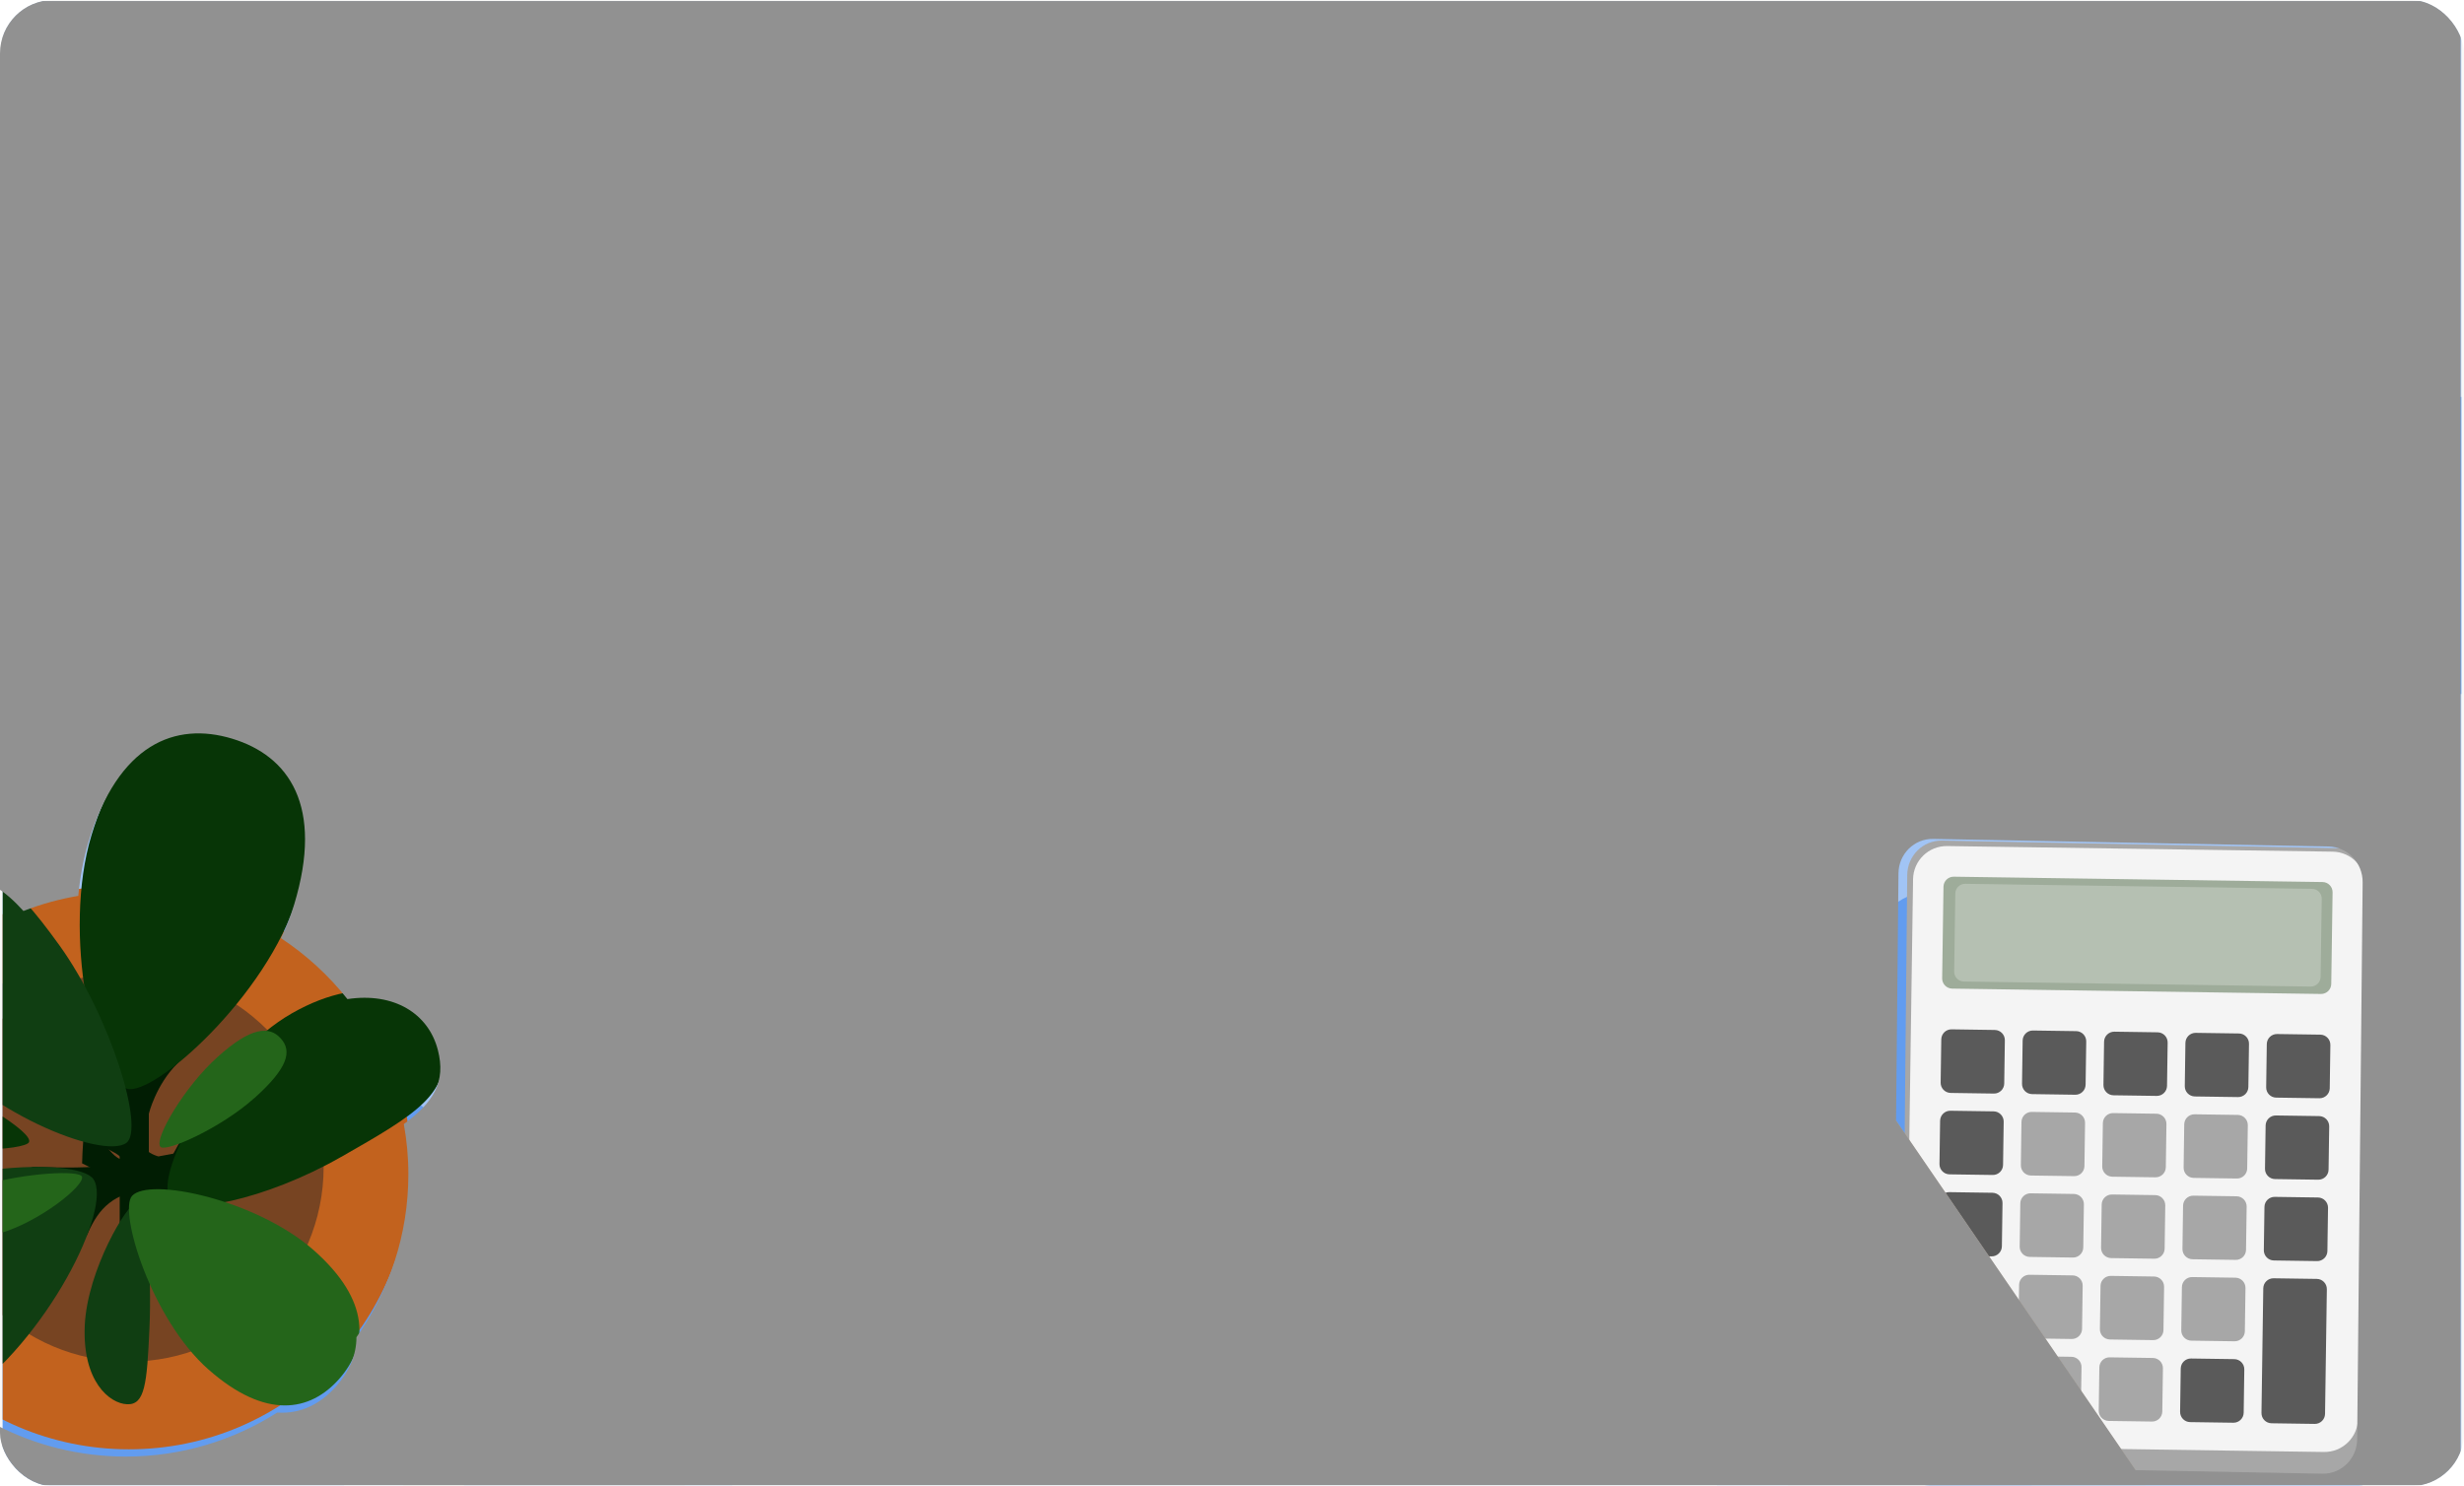 <svg width="368" height="222" viewBox="0 0 368 222" fill="none" xmlns="http://www.w3.org/2000/svg">
<g clip-path="url(#clip0_2191_30839)">
<rect width="368" height="222" rx="8" fill="#F8F8F7"/>
<g clip-path="url(#clip1_2191_30839)" filter="url(#filter0_dd_2191_30839)">
<rect width="367.194" height="221.687" transform="translate(0.403 0.157)" fill="#A1C4F5"/>
<g clip-path="url(#clip2_2191_30839)">
<path d="M66.568 170.748C65.118 165.193 59.857 161.918 52.722 162.989C49.848 159.359 46.41 156.199 42.536 153.646C43.352 151.942 44.042 150.219 44.562 148.503C49.139 133.378 43.758 125.701 35.059 123.066C26.36 120.431 17.624 123.832 13.046 138.951C12.268 141.529 11.768 144.31 11.495 147.16C8.583 147.654 5.778 148.44 3.094 149.485C-1.679 144.228 -5.098 143.537 -9.827 146.939C-14.658 150.416 -17.925 156.047 -15.519 163.451C-17.576 166.124 -19.324 169.044 -20.723 172.16C-23.781 171.128 -25.313 171.254 -26.041 172.908C-26.838 174.713 -26.484 177.854 -23.546 180.819C-24.16 183.726 -24.49 186.734 -24.49 189.825C-24.49 192.321 -24.268 194.76 -23.863 197.135C-24.382 197.445 -24.895 197.768 -25.389 198.104V198.116C-38.45 206.997 -39.095 216.352 -33.98 223.876C-28.877 231.401 -19.951 234.245 -6.883 225.365C-6.719 225.257 -6.561 225.137 -6.402 225.023C0.695 230.115 9.381 233.118 18.776 233.118C27.31 233.118 35.255 230.635 41.953 226.372C45.6 226.613 48.639 225.004 51.007 222.312C52.925 220.133 54.083 217.606 54.09 214.819C59.091 207.757 62.041 199.136 62.041 189.825C62.041 187.203 61.794 184.638 61.351 182.142C65.916 178.811 67.847 175.682 66.555 170.748H66.568Z" fill="#629CEF"/>
<path d="M294.551 59.29H368.541V103.672H294.551C292.513 103.672 290.86 102.019 290.86 99.979V62.976C290.86 60.937 292.513 59.284 294.551 59.284V59.29Z" fill="#629CEF"/>
<path d="M288.372 133.219H352.264C355.05 133.219 357.31 135.48 357.31 138.267V216.833C357.31 219.62 355.05 221.881 352.264 221.881H288.372C283.548 221.881 279.636 217.967 279.636 213.14V141.954C279.636 137.127 283.548 133.213 288.372 133.213V133.219Z" fill="#629CEF"/>
<path d="M241.27 42.245L131.814 41.707C130.105 41.701 128.719 43.075 128.706 44.785L127.921 204.178C127.915 205.888 129.288 207.275 130.998 207.288L240.453 207.826C242.163 207.833 243.549 206.458 243.562 204.748L244.347 45.355C244.353 43.645 242.979 42.258 241.27 42.245Z" fill="#629CEF"/>
<path d="M210.787 173.978H234.306C244.176 173.972 252.191 181.984 252.191 191.865V201.03C252.191 210.854 244.227 218.828 234.408 218.835H225.247C215.377 218.835 207.355 210.822 207.355 200.948V177.417C207.349 175.524 208.888 173.984 210.781 173.984L210.787 173.978Z" fill="#629CEF"/>
<path d="M232.749 72.623V49.093C232.736 39.218 240.751 31.193 250.621 31.193H259.782C269.601 31.193 277.572 39.161 277.578 48.985V58.15C277.578 68.025 269.57 76.05 259.7 76.05H236.18C234.287 76.056 232.749 74.517 232.749 72.623Z" fill="#629CEF"/>
<path d="M131.555 114.331H106.275C95.665 114.331 87.055 105.717 87.055 95.095V85.246C87.055 74.688 95.62 66.118 106.174 66.118H116.019C126.629 66.118 135.246 74.732 135.246 85.354V110.645C135.246 112.678 133.593 114.331 131.555 114.331Z" fill="#629CEF"/>
<path d="M262.896 240.883H316.507L271.639 175.365C272.551 174.079 273.108 172.546 273.203 170.919L275.476 132.104C276.362 128.716 274.982 125.01 271.842 123.091L258.769 115.111L282.927 98.813C284.023 98.079 284.63 96.9 284.694 95.678L287.378 93.867C288.119 93.366 288.309 92.365 287.815 91.624L286.916 90.288C286.416 89.547 285.415 89.357 284.675 89.851L281.997 91.656C280.838 91.257 279.515 91.384 278.42 92.118L277.521 90.782L255.451 105.673C254.71 106.173 254.521 107.174 255.014 107.915L251.197 110.487L250 109.758C249.462 109.429 248.905 109.176 248.335 108.986C247.322 107.789 245.569 107.446 244.157 108.257L242.125 109.423C241.833 109.568 241.542 109.733 241.27 109.917L217.244 123.725C215.655 124.637 215.111 126.664 216.022 128.253L216.567 129.197C217.25 130.394 218.206 131.338 219.302 132.009L214.889 134.986L210.609 140.338L210.293 139.87L205.013 143.429L206.443 145.551L207.874 147.673L213.154 144.113L212.838 143.645L219.08 141.776C217.643 144.715 216.066 148.218 216.003 149.567C215.807 150.587 216.092 151.682 216.864 152.487L226.721 162.773C227.912 164.015 229.83 164.116 231.153 163.071C231.723 169.683 233.071 174.7 234.73 178.488C234.73 178.488 235.749 181.414 238.358 184.593C239.288 185.753 240.219 186.671 241.086 187.399C242.397 188.533 243.942 189.597 245.752 190.459L262.903 240.889L262.896 240.883Z" fill="#629CEF"/>
<path d="M102.864 240.623L107.985 222.135L73.437 212.608L60.655 240.883L102.864 240.623Z" fill="#629CEF"/>
<path d="M133.505 164.965L131.296 164.528C128.06 163.894 124.92 166.003 124.281 169.24L122.793 176.815C122.711 176.929 122.622 177.043 122.546 177.17L119.9 181.389L116.184 173.623L120.052 159.587C120.071 159.524 120.077 159.467 120.09 159.404L125.344 140.332C126.218 137.153 124.35 133.859 121.172 132.985C117.994 132.111 114.702 133.979 113.828 137.159L108.352 157.041C108.333 157.104 108.327 157.161 108.314 157.225L105.889 166.029L105.054 166.251L105.738 157.472L112.759 138.324C113.898 135.227 112.303 131.794 109.207 130.654C106.111 129.514 102.68 131.11 101.54 134.207L101.357 134.701C99.014 134.169 96.482 135.088 95.064 137.203L91.974 141.827C89.549 141.023 86.789 141.846 85.225 144.038L73.273 160.835C72.95 161.291 72.703 161.785 72.519 162.285C72.013 163.134 71.715 164.122 71.683 165.18L71.316 179.925C71.31 180.191 71.329 180.451 71.354 180.711C69.892 190.212 67.942 208.301 73.444 212.608L107.795 222.078C107.795 222.078 110.65 222.863 115.513 216.377C117.367 214.217 118.317 212.146 118.317 212.146C120.584 208.333 123.167 203.063 126.003 195.798L133.416 183.992C134.151 182.826 134.423 181.503 134.296 180.229C134.309 180.16 134.334 180.096 134.347 180.033L136.449 169.329C136.848 167.308 135.531 165.351 133.511 164.958L133.505 164.965ZM92.81 169.462L91.987 169.677L93.323 162.887L92.81 169.462Z" fill="#629CEF"/>
<path d="M83.345 39.591H35.046C33.008 39.591 31.355 41.245 31.355 43.284V112.14C31.355 114.179 33.008 115.833 35.046 115.833H83.345C85.383 115.833 87.036 114.179 87.036 112.14V43.284C87.036 41.245 85.383 39.591 83.345 39.591Z" fill="#629CEF"/>
</g>
<g clip-path="url(#clip3_2191_30839)">
<path d="M358.076 43.861H288.353C286.315 43.861 284.662 45.514 284.662 47.553V84.55C284.662 86.589 286.315 88.243 288.353 88.243H358.076C360.114 88.243 361.766 86.589 361.766 84.55V47.553C361.766 45.514 360.114 43.861 358.076 43.861Z" fill="#F6F9FF"/>
<path d="M306.687 49.656H300.47V79.977H306.687V49.656Z" fill="#0A489F"/>
<path d="M316.886 54.153H310.669V79.977H316.886V54.153Z" fill="#0A489F"/>
<path d="M327.086 52.348H320.869V79.977H327.086V52.348Z" fill="#0A489F"/>
<path d="M337.278 49.656H331.062V79.977H337.278V49.656Z" fill="#0A489F"/>
<path d="M347.478 55.673H341.261V79.977H347.478V55.673Z" fill="#0A489F"/>
<path d="M306.687 60.74H300.47V79.976H306.687V60.74Z" fill="#196BCD"/>
<path d="M316.886 63.597H310.669V79.977H316.886V63.597Z" fill="#196BCD"/>
<path d="M327.086 62.451H320.869V79.977H327.086V62.451Z" fill="#196BCD"/>
<path d="M337.278 60.74H331.062V79.976H337.278V60.74Z" fill="#196BCD"/>
<path d="M347.478 64.56H341.261V79.977H347.478V64.56Z" fill="#196BCD"/>
<path d="M306.687 71.21H300.47V79.977H306.687V71.21Z" fill="#0A489F"/>
<path d="M316.886 72.515H310.669V79.977H316.886V72.515Z" fill="#0A489F"/>
<path d="M327.086 71.99H320.869V79.977H327.086V71.99Z" fill="#0A489F"/>
<path d="M337.278 71.21H331.062V79.977H337.278V71.21Z" fill="#0A489F"/>
<path d="M347.478 72.952H341.261V79.977H347.478V72.952Z" fill="#0A489F"/>
<path d="M297.032 50.929H296.361V83.409H297.032V50.929Z" fill="#629CEF"/>
<path d="M353.207 83.403V82.732H296.577V83.403H353.207Z" fill="#629CEF"/>
</g>
<g clip-path="url(#clip4_2191_30839)">
<path d="M236.952 44.367L133.859 43.86C132.251 43.854 130.94 45.153 130.934 46.761L130.193 196.888C130.187 198.496 131.485 199.808 133.093 199.814L236.186 200.321C237.794 200.327 239.104 199.028 239.111 197.42L239.851 47.293C239.858 45.684 238.56 44.373 236.952 44.367Z" fill="#F4F4F5"/>
<path d="M130.821 118.715C130.118 118.715 129.555 118.151 129.555 117.448L129.669 46.755C129.669 45.634 130.112 44.589 130.91 43.803C131.695 43.025 132.733 42.594 133.847 42.594H133.866L185.982 42.79C186.679 42.79 187.248 43.36 187.242 44.063C187.242 44.76 186.672 45.324 185.976 45.324L133.86 45.127H133.853C133.417 45.127 133.005 45.298 132.695 45.602C132.385 45.913 132.207 46.324 132.207 46.761L132.093 117.448C132.093 118.145 131.524 118.715 130.827 118.715H130.821Z" fill="#0A489F"/>
<path d="M144.647 84.841C142.982 84.841 141.621 83.492 141.608 81.826C141.596 80.154 142.951 78.779 144.622 78.767H144.647C146.312 78.767 147.667 80.116 147.68 81.781C147.693 83.454 146.344 84.828 144.666 84.841H144.647ZM144.628 79.489C143.349 79.501 142.318 80.546 142.324 81.826C142.337 83.099 143.375 84.131 144.647 84.131H144.666C145.945 84.119 146.977 83.074 146.971 81.794C146.958 80.515 145.901 79.476 144.635 79.489H144.628Z" fill="#2978D6"/>
<path d="M165.312 84.841C164.508 84.841 163.754 84.531 163.185 83.967C162.609 83.397 162.286 82.637 162.279 81.826C162.267 80.154 163.615 78.779 165.293 78.767C166.945 78.748 168.338 80.103 168.351 81.782C168.363 83.454 167.009 84.828 165.337 84.841H165.312ZM165.293 79.483C164.014 79.495 162.982 80.54 162.988 81.82C162.988 82.441 163.242 83.023 163.679 83.454C164.122 83.891 164.698 84.125 165.325 84.119C166.603 84.106 167.635 83.061 167.629 81.782C167.616 80.509 166.578 79.476 165.306 79.476H165.287L165.293 79.483Z" fill="#2978D6"/>
<path d="M185.975 84.835C185.171 84.835 184.418 84.524 183.842 83.96C183.266 83.39 182.943 82.63 182.937 81.82C182.924 80.147 184.272 78.773 185.95 78.76C186.748 78.773 187.527 79.064 188.103 79.634C188.679 80.204 189.002 80.965 189.008 81.775C189.021 83.447 187.672 84.822 185.994 84.835H185.969H185.975ZM185.963 79.476C184.684 79.489 183.652 80.534 183.658 81.813C183.658 82.434 183.912 83.017 184.348 83.447C184.792 83.884 185.361 84.119 185.994 84.112C187.273 84.1 188.305 83.055 188.299 81.775C188.299 81.154 188.046 80.572 187.609 80.141C187.172 79.71 186.596 79.476 185.982 79.476H185.963Z" fill="#2978D6"/>
<path d="M206.646 84.828C204.981 84.828 203.627 83.479 203.608 81.813C203.595 80.141 204.95 78.767 206.621 78.754H206.646C208.311 78.754 209.666 80.103 209.679 81.769C209.692 83.441 208.337 84.816 206.665 84.828H206.646ZM206.627 79.47C205.349 79.482 204.317 80.527 204.323 81.807C204.336 83.08 205.374 84.112 206.64 84.112H206.659C207.938 84.1 208.97 83.055 208.963 81.775C208.951 80.502 207.913 79.47 206.646 79.47H206.627Z" fill="#2978D6"/>
<path d="M227.311 84.822C226.507 84.822 225.754 84.511 225.184 83.948C224.608 83.378 224.285 82.618 224.278 81.807C224.266 80.135 225.614 78.76 227.292 78.748C228.09 78.76 228.868 79.052 229.444 79.622C230.021 80.192 230.343 80.952 230.35 81.763C230.356 82.573 230.046 83.34 229.476 83.916C228.906 84.492 228.147 84.815 227.336 84.822H227.311ZM227.292 79.463C226.013 79.476 224.981 80.521 224.987 81.8C224.987 82.421 225.241 83.004 225.678 83.435C226.121 83.872 226.671 84.106 227.324 84.1C227.944 84.1 228.526 83.846 228.957 83.409C229.394 82.966 229.628 82.383 229.622 81.763C229.622 81.142 229.368 80.559 228.932 80.128C228.488 79.691 227.906 79.463 227.286 79.463H227.292Z" fill="#2978D6"/>
<path d="M144.66 123.522C142.995 123.522 141.634 122.173 141.621 120.507C141.609 118.835 142.963 117.46 144.635 117.448C146.331 117.448 147.68 118.784 147.693 120.463C147.705 122.135 146.357 123.509 144.679 123.522H144.66ZM144.641 118.163C143.362 118.176 142.33 119.221 142.337 120.501C142.349 121.774 143.388 122.806 144.66 122.806H144.679C145.958 122.794 146.99 121.748 146.983 120.469C146.971 119.196 145.933 118.163 144.666 118.163H144.647H144.641Z" fill="#2978D6"/>
<path d="M165.324 123.516C163.659 123.516 162.298 122.167 162.285 120.501C162.273 118.829 163.621 117.454 165.299 117.441H165.324C166.989 117.441 168.344 118.791 168.363 120.456C168.376 122.128 167.021 123.503 165.349 123.516H165.33H165.324ZM165.305 118.163C164.026 118.176 162.994 119.221 163.001 120.501C163.001 121.121 163.254 121.704 163.691 122.135C164.128 122.566 164.704 122.8 165.318 122.8H165.337C166.616 122.787 167.648 121.742 167.641 120.463C167.629 119.19 166.59 118.157 165.318 118.157H165.299L165.305 118.163Z" fill="#2978D6"/>
<path d="M185.988 123.509C184.323 123.509 182.962 122.16 182.949 120.494C182.937 118.822 184.285 117.448 185.963 117.435H185.988C186.792 117.435 187.546 117.745 188.115 118.309C188.691 118.879 189.014 119.639 189.021 120.45C189.033 122.122 187.685 123.497 186.007 123.509H185.988ZM185.969 118.157C184.69 118.17 183.658 119.215 183.665 120.494C183.671 121.767 184.716 122.8 185.982 122.8H186.001C187.28 122.787 188.312 121.742 188.305 120.463C188.305 119.842 188.052 119.259 187.615 118.829C187.178 118.398 186.602 118.163 185.988 118.163H185.969V118.157Z" fill="#2978D6"/>
<path d="M206.652 123.509C204.987 123.509 203.632 122.16 203.613 120.494C203.601 118.822 204.956 117.448 206.627 117.435C208.273 117.435 209.672 118.772 209.685 120.45C209.697 122.122 208.343 123.497 206.671 123.509H206.652ZM206.633 118.151C205.354 118.163 204.322 119.209 204.329 120.488C204.341 121.761 205.38 122.794 206.646 122.794H206.665C207.944 122.781 208.976 121.736 208.969 120.456C208.957 119.183 207.918 118.151 206.652 118.151H206.633Z" fill="#2978D6"/>
<path d="M227.317 123.503C225.652 123.503 224.291 122.154 224.278 120.488C224.266 118.816 225.614 117.441 227.292 117.429H227.317C228.121 117.429 228.875 117.739 229.451 118.303C230.027 118.873 230.35 119.633 230.356 120.444C230.362 121.254 230.052 122.021 229.482 122.597C228.913 123.174 228.153 123.497 227.343 123.503H227.324H227.317ZM227.298 118.144C226.019 118.157 224.987 119.202 224.994 120.482C225 121.755 226.045 122.787 227.311 122.787H227.33C227.95 122.787 228.533 122.534 228.963 122.097C229.4 121.653 229.634 121.071 229.628 120.45C229.628 119.829 229.375 119.247 228.938 118.816C228.501 118.385 227.925 118.151 227.311 118.151H227.292L227.298 118.144Z" fill="#2978D6"/>
<path d="M153.732 58.644H144.096C142.918 58.644 141.963 59.6 141.963 60.779V61.336C141.963 62.515 142.918 63.471 144.096 63.471H153.732C154.91 63.471 155.866 62.515 155.866 61.336V60.779C155.866 59.6 154.91 58.644 153.732 58.644Z" fill="#8DC1FF"/>
<path d="M185.925 66.846H176.29C175.111 66.846 174.156 67.802 174.156 68.981V69.538C174.156 70.717 175.111 71.673 176.29 71.673H185.925C187.104 71.673 188.059 70.717 188.059 69.538V68.981C188.059 67.802 187.104 66.846 185.925 66.846Z" fill="#8DC1FF"/>
<path d="M186.52 58.638H161.798C160.619 58.638 159.664 59.593 159.664 60.772V61.33C159.664 62.508 160.619 63.464 161.798 63.464H186.52C187.698 63.464 188.653 62.508 188.653 61.33V60.772C188.653 59.593 187.698 58.638 186.52 58.638Z" fill="#8DC1FF"/>
<path d="M168.566 66.808H143.843C142.665 66.808 141.71 67.764 141.71 68.943V69.5C141.71 70.679 142.665 71.635 143.843 71.635H168.566C169.744 71.635 170.699 70.679 170.699 69.5V68.943C170.699 67.764 169.744 66.808 168.566 66.808Z" fill="#8DC1FF"/>
<path d="M218.997 58.631H194.275C193.097 58.631 192.142 59.587 192.142 60.766V61.323C192.142 62.502 193.097 63.458 194.275 63.458H218.997C220.176 63.458 221.131 62.502 221.131 61.323V60.766C221.131 59.587 220.176 58.631 218.997 58.631Z" fill="#8DC1FF"/>
<path d="M153.745 97.351H144.109C142.931 97.351 141.976 98.306 141.976 99.485V100.042C141.976 101.221 142.931 102.177 144.109 102.177H153.745C154.923 102.177 155.878 101.221 155.878 100.042V99.485C155.878 98.306 154.923 97.351 153.745 97.351Z" fill="#8DC1FF"/>
<path d="M227.861 105.553H185.444C184.266 105.553 183.311 106.508 183.311 107.687V108.245C183.311 109.424 184.266 110.379 185.444 110.379H227.861C229.04 110.379 229.995 109.424 229.995 108.245V107.687C229.995 106.508 229.04 105.553 227.861 105.553Z" fill="#8DC1FF"/>
<path d="M186.527 97.344H161.804C160.626 97.344 159.671 98.3 159.671 99.479V100.036C159.671 101.215 160.626 102.171 161.804 102.171H186.527C187.705 102.171 188.66 101.215 188.66 100.036V99.479C188.66 98.3 187.705 97.344 186.527 97.344Z" fill="#8DC1FF"/>
<path d="M177.708 105.515H143.856C142.678 105.515 141.723 106.47 141.723 107.649V108.207C141.723 109.385 142.678 110.341 143.856 110.341H177.708C178.886 110.341 179.841 109.385 179.841 108.207V107.649C179.841 106.47 178.886 105.515 177.708 105.515Z" fill="#8DC1FF"/>
<path d="M219.01 97.338H194.288C193.11 97.338 192.154 98.294 192.154 99.472V100.03C192.154 101.209 193.11 102.164 194.288 102.164H219.01C220.188 102.164 221.144 101.209 221.144 100.03V99.472C221.144 98.294 220.188 97.338 219.01 97.338Z" fill="#8DC1FF"/>
<path d="M144.666 157.864C143.001 157.864 141.646 156.521 141.634 154.849C141.634 154.039 141.938 153.272 142.507 152.696C143.077 152.119 143.837 151.796 144.647 151.79H144.673C146.338 151.79 147.692 153.133 147.705 154.805C147.718 156.477 146.363 157.852 144.692 157.864H144.666ZM144.647 152.512C144.027 152.512 143.444 152.765 143.014 153.203C142.577 153.646 142.343 154.229 142.349 154.849C142.362 156.122 143.4 157.155 144.666 157.155H144.685C145.964 157.149 146.996 156.097 146.99 154.818C146.977 153.545 145.939 152.512 144.673 152.512H144.654H144.647Z" fill="#2978D6"/>
<path d="M165.33 157.864C164.526 157.864 163.773 157.554 163.203 156.99C162.627 156.42 162.304 155.66 162.298 154.849C162.285 153.177 163.64 151.803 165.311 151.79H165.337C167.002 151.79 168.357 153.133 168.369 154.805C168.382 156.477 167.027 157.852 165.356 157.864H165.33ZM165.311 152.506C164.033 152.512 163.001 153.564 163.007 154.843C163.007 155.464 163.26 156.046 163.697 156.477C164.134 156.908 164.71 157.142 165.324 157.142H165.343C165.964 157.142 166.546 156.889 166.976 156.452C167.413 156.008 167.648 155.426 167.641 154.805C167.629 153.532 166.59 152.499 165.324 152.499H165.305L165.311 152.506Z" fill="#2978D6"/>
<path d="M185.995 157.858C185.19 157.858 184.437 157.548 183.867 156.984C183.291 156.414 182.968 155.654 182.962 154.843C182.956 154.033 183.266 153.266 183.836 152.69C184.405 152.114 185.165 151.791 185.976 151.784H186.001C186.805 151.784 187.558 152.095 188.128 152.658C188.704 153.228 189.027 153.988 189.033 154.799C189.04 155.61 188.729 156.376 188.16 156.953C187.59 157.529 186.83 157.852 186.02 157.858H185.995ZM185.976 152.5C185.355 152.5 184.773 152.753 184.342 153.19C183.905 153.634 183.671 154.216 183.677 154.837C183.677 155.458 183.931 156.041 184.367 156.471C184.804 156.902 185.38 157.136 185.995 157.136H186.014C186.634 157.136 187.216 156.883 187.647 156.446C188.084 156.003 188.318 155.42 188.312 154.799C188.312 154.178 188.058 153.596 187.622 153.165C187.185 152.734 186.609 152.5 185.995 152.5H185.976Z" fill="#2978D6"/>
<path d="M206.659 157.852C205 157.852 203.639 156.509 203.626 154.837C203.613 153.165 204.968 151.79 206.64 151.778H206.665C208.33 151.778 209.685 153.121 209.697 154.793C209.697 155.604 209.394 156.37 208.824 156.946C208.254 157.523 207.494 157.846 206.684 157.852H206.659ZM206.646 152.494C206.025 152.494 205.443 152.747 205.013 153.184C204.576 153.627 204.341 154.21 204.348 154.831C204.36 156.104 205.399 157.136 206.665 157.136H206.684C207.304 157.136 207.887 156.883 208.317 156.446C208.754 156.003 208.988 155.42 208.982 154.799C208.969 153.526 207.931 152.494 206.665 152.494H206.646Z" fill="#2978D6"/>
<path d="M227.323 157.846C226.519 157.846 225.765 157.535 225.195 156.972C224.619 156.402 224.296 155.641 224.29 154.831C224.277 153.159 225.632 151.784 227.304 151.771H227.329C228.133 151.771 228.886 152.082 229.456 152.646C230.032 153.216 230.355 153.976 230.361 154.786C230.368 155.597 230.058 156.364 229.488 156.94C228.918 157.516 228.158 157.839 227.348 157.846H227.323ZM227.31 152.494C226.031 152.5 224.999 153.551 225.006 154.831C225.006 155.451 225.259 156.034 225.696 156.465C226.132 156.896 226.709 157.13 227.323 157.13H227.342C227.962 157.13 228.545 156.877 228.975 156.44C229.412 155.996 229.646 155.413 229.64 154.793C229.64 154.172 229.387 153.589 228.95 153.159C228.513 152.728 227.937 152.494 227.323 152.494H227.304H227.31Z" fill="#2978D6"/>
<path d="M153.757 139.173H144.122C142.943 139.173 141.988 140.129 141.988 141.308V141.865C141.988 143.044 142.943 144 144.122 144H153.757C154.936 144 155.891 143.044 155.891 141.865V141.308C155.891 140.129 154.936 139.173 153.757 139.173Z" fill="#8DC1FF"/>
<path d="M186.539 139.167H161.817C160.639 139.167 159.684 140.123 159.684 141.302V141.859C159.684 143.038 160.639 143.993 161.817 143.993H186.539C187.718 143.993 188.673 143.038 188.673 141.859V141.302C188.673 140.123 187.718 139.167 186.539 139.167Z" fill="#8DC1FF"/>
<path d="M219.017 139.161H194.295C193.116 139.161 192.161 140.116 192.161 141.295V141.853C192.161 143.031 193.116 143.987 194.295 143.987H219.017C220.195 143.987 221.15 143.031 221.15 141.853V141.295C221.15 140.116 220.195 139.161 219.017 139.161Z" fill="#8DC1FF"/>
<path d="M144.673 189.357C143.008 189.357 141.653 188.014 141.641 186.342C141.641 185.531 141.945 184.765 142.514 184.188C143.084 183.612 143.844 183.289 144.654 183.283H144.679C146.345 183.283 147.699 184.626 147.712 186.298C147.725 187.97 146.37 189.344 144.698 189.357H144.673ZM144.66 184.005C144.04 184.005 143.458 184.258 143.027 184.695C142.59 185.139 142.356 185.721 142.362 186.342C142.375 187.615 143.413 188.648 144.679 188.648H144.698C145.977 188.641 147.009 187.59 147.003 186.31C146.99 185.037 145.952 184.005 144.686 184.005H144.667H144.66Z" fill="#2978D6"/>
<path d="M165.337 189.357C164.533 189.357 163.78 189.047 163.21 188.483C162.634 187.913 162.311 187.153 162.305 186.342C162.292 184.67 163.647 183.295 165.318 183.283H165.344C167.009 183.283 168.363 184.626 168.376 186.298C168.389 187.97 167.034 189.344 165.363 189.357H165.337ZM165.325 183.998C164.046 184.005 163.014 185.056 163.02 186.336C163.02 186.956 163.273 187.539 163.71 187.97C164.147 188.401 164.723 188.635 165.337 188.635H165.356C165.977 188.635 166.559 188.382 166.99 187.944C167.426 187.501 167.661 186.918 167.654 186.298C167.642 185.025 166.603 183.992 165.337 183.992H165.318L165.325 183.998Z" fill="#2978D6"/>
<path d="M186.001 189.351C185.197 189.351 184.444 189.04 183.874 188.477C183.298 187.906 182.975 187.146 182.969 186.336C182.963 185.525 183.273 184.758 183.843 184.182C184.412 183.606 185.172 183.283 185.982 183.276H186.008C186.812 183.276 187.565 183.587 188.135 184.15C188.711 184.72 189.034 185.481 189.04 186.291C189.047 187.102 188.736 187.868 188.167 188.445C187.597 189.021 186.837 189.344 186.027 189.351H186.001ZM185.989 183.992C185.368 183.992 184.786 184.245 184.355 184.682C183.918 185.126 183.684 185.709 183.691 186.329C183.691 186.95 183.944 187.533 184.381 187.963C184.817 188.394 185.394 188.629 186.008 188.629H186.027C186.647 188.629 187.23 188.375 187.66 187.938C188.097 187.495 188.331 186.912 188.325 186.291C188.325 185.671 188.072 185.088 187.635 184.657C187.198 184.226 186.622 183.992 186.008 183.992H185.989Z" fill="#2978D6"/>
<path d="M206.665 189.344C205.007 189.344 203.646 188.001 203.633 186.329C203.62 184.657 204.975 183.283 206.646 183.27H206.672C208.337 183.27 209.692 184.613 209.704 186.285C209.704 187.096 209.4 187.862 208.831 188.438C208.261 189.015 207.501 189.338 206.691 189.344H206.665ZM206.653 183.986C206.032 183.986 205.45 184.239 205.019 184.676C204.583 185.12 204.348 185.702 204.355 186.323C204.367 187.596 205.406 188.629 206.672 188.629H206.691C207.311 188.629 207.894 188.375 208.324 187.938C208.761 187.495 208.995 186.912 208.989 186.291C208.976 185.018 207.938 183.986 206.672 183.986H206.653Z" fill="#2978D6"/>
<path d="M227.335 189.338C226.531 189.338 225.778 189.028 225.208 188.464C224.632 187.894 224.309 187.134 224.303 186.323C224.29 184.651 225.645 183.276 227.316 183.264H227.342C228.146 183.264 228.899 183.574 229.469 184.138C230.045 184.708 230.368 185.468 230.374 186.279C230.381 187.089 230.07 187.856 229.501 188.432C228.931 189.009 228.171 189.332 227.361 189.338H227.335ZM227.316 183.979C226.037 183.986 225.006 185.037 225.012 186.317C225.012 186.937 225.265 187.52 225.702 187.951C226.139 188.381 226.715 188.616 227.329 188.616H227.348C227.968 188.616 228.551 188.362 228.981 187.925C229.418 187.482 229.652 186.899 229.646 186.279C229.646 185.658 229.393 185.075 228.956 184.644C228.519 184.214 227.943 183.979 227.329 183.979H227.31H227.316Z" fill="#2978D6"/>
<path d="M168.591 170.666H144.129C142.95 170.666 141.995 171.621 141.995 172.8V173.357C141.995 174.536 142.95 175.492 144.129 175.492H168.591C169.77 175.492 170.725 174.536 170.725 173.357V172.8C170.725 171.621 169.77 170.666 168.591 170.666Z" fill="#8DC1FF"/>
<path d="M202.208 170.659H176.314C175.136 170.659 174.181 171.615 174.181 172.794V173.351C174.181 174.53 175.136 175.486 176.314 175.486H202.208C203.386 175.486 204.341 174.53 204.341 173.351V172.794C204.341 171.615 203.386 170.659 202.208 170.659Z" fill="#8DC1FF"/>
</g>
<g clip-path="url(#clip5_2191_30839)">
<path d="M290.043 125.568L349.041 126.702C351.883 126.759 354.163 129.153 354.137 132.048L353.321 215.25C353.295 218.151 350.965 220.456 348.123 220.399L289.125 219.266C286.282 219.209 284.003 216.814 284.029 213.92L284.845 130.718C284.871 127.823 287.2 125.518 290.043 125.568Z" fill="#A7A7A7"/>
<path d="M285.718 131.334L284.565 210.968C284.525 213.742 286.74 216.023 289.512 216.063L347.08 216.897C349.852 216.938 352.132 214.722 352.172 211.948L353.325 132.314C353.365 129.54 351.151 127.259 348.378 127.219L290.811 126.384C288.038 126.344 285.758 128.56 285.718 131.334Z" fill="#F4F4F4"/>
<path d="M289.931 155.26L289.837 161.72C289.825 162.56 290.496 163.25 291.335 163.262L297.792 163.356C298.631 163.368 299.321 162.697 299.333 161.858L299.426 155.398C299.439 154.559 298.768 153.868 297.929 153.856L291.472 153.762C290.633 153.75 289.943 154.421 289.931 155.26Z" fill="#5A5A5A"/>
<path d="M302.084 155.435L301.991 161.895C301.979 162.735 302.649 163.425 303.488 163.437L309.945 163.531C310.784 163.543 311.474 162.872 311.486 162.033L311.58 155.573C311.592 154.733 310.922 154.043 310.082 154.031L303.626 153.937C302.787 153.925 302.096 154.596 302.084 155.435Z" fill="#5A5A5A"/>
<path d="M314.245 155.61L314.152 162.07C314.14 162.909 314.81 163.6 315.649 163.612L322.106 163.705C322.945 163.718 323.635 163.047 323.647 162.207L323.741 155.748C323.753 154.908 323.083 154.218 322.244 154.206L315.787 154.112C314.948 154.1 314.258 154.77 314.245 155.61Z" fill="#5A5A5A"/>
<path d="M326.393 155.785L326.299 162.245C326.287 163.084 326.958 163.775 327.797 163.787L334.253 163.88C335.093 163.892 335.783 163.222 335.795 162.382L335.888 155.922C335.9 155.083 335.23 154.393 334.391 154.38L327.934 154.287C327.095 154.275 326.405 154.945 326.393 155.785Z" fill="#5A5A5A"/>
<path d="M338.547 155.96L338.454 162.419C338.441 163.259 339.112 163.949 339.951 163.961L346.408 164.055C347.247 164.067 347.937 163.397 347.949 162.557L348.043 156.097C348.055 155.258 347.384 154.567 346.545 154.555L340.088 154.462C339.249 154.449 338.559 155.12 338.547 155.96Z" fill="#5A5A5A"/>
<path d="M289.756 167.42L289.663 173.88C289.65 174.719 290.321 175.41 291.16 175.422L297.617 175.516C298.456 175.528 299.146 174.857 299.158 174.018L299.252 167.558C299.264 166.718 298.593 166.028 297.754 166.016L291.297 165.922C290.458 165.91 289.768 166.581 289.756 167.42Z" fill="#5A5A5A"/>
<path d="M301.909 167.595L301.816 174.055C301.804 174.894 302.474 175.585 303.313 175.597L309.77 175.69C310.609 175.702 311.299 175.032 311.311 174.192L311.405 167.732C311.417 166.893 310.747 166.203 309.908 166.19L303.451 166.097C302.612 166.085 301.922 166.755 301.909 167.595Z" fill="#A7A7A7"/>
<path d="M314.064 167.77L313.97 174.23C313.958 175.069 314.628 175.759 315.468 175.772L321.924 175.865C322.763 175.877 323.453 175.207 323.466 174.367L323.559 167.907C323.571 167.068 322.901 166.377 322.062 166.365L315.605 166.272C314.766 166.26 314.076 166.93 314.064 167.77Z" fill="#A7A7A7"/>
<path d="M326.218 167.951L326.125 174.411C326.112 175.25 326.783 175.941 327.622 175.953L334.079 176.046C334.918 176.058 335.608 175.388 335.62 174.548L335.713 168.088C335.726 167.249 335.055 166.559 334.216 166.546L327.759 166.453C326.92 166.441 326.23 167.111 326.218 167.951Z" fill="#A7A7A7"/>
<path d="M338.372 168.126L338.279 174.586C338.267 175.425 338.937 176.116 339.776 176.128L346.233 176.222C347.072 176.234 347.762 175.563 347.774 174.724L347.868 168.264C347.88 167.424 347.21 166.734 346.371 166.722L339.914 166.628C339.075 166.616 338.385 167.287 338.372 168.126Z" fill="#5A5A5A"/>
<path d="M289.58 179.58L289.487 186.04C289.475 186.88 290.145 187.57 290.984 187.582L297.441 187.676C298.28 187.688 298.97 187.017 298.982 186.178L299.076 179.718C299.088 178.878 298.418 178.188 297.579 178.176L291.122 178.082C290.283 178.07 289.593 178.741 289.58 179.58Z" fill="#5A5A5A"/>
<path d="M301.735 179.755L301.641 186.215C301.629 187.054 302.299 187.745 303.138 187.757L309.595 187.85C310.434 187.863 311.124 187.192 311.137 186.353L311.23 179.893C311.242 179.053 310.572 178.363 309.733 178.351L303.276 178.257C302.437 178.245 301.747 178.916 301.735 179.755Z" fill="#A7A7A7"/>
<path d="M313.889 179.93L313.795 186.39C313.783 187.229 314.454 187.92 315.293 187.932L321.75 188.025C322.589 188.037 323.279 187.367 323.291 186.527L323.384 180.067C323.397 179.228 322.726 178.538 321.887 178.525L315.43 178.432C314.591 178.42 313.901 179.09 313.889 179.93Z" fill="#A7A7A7"/>
<path d="M326.043 180.105L325.95 186.564C325.938 187.404 326.608 188.094 327.447 188.106L333.904 188.2C334.743 188.212 335.433 187.542 335.445 186.702L335.539 180.242C335.551 179.403 334.88 178.712 334.041 178.7L327.585 178.607C326.745 178.594 326.055 179.265 326.043 180.105Z" fill="#A7A7A7"/>
<path d="M338.198 180.286L338.104 186.746C338.092 187.585 338.762 188.275 339.601 188.288L346.058 188.381C346.897 188.393 347.587 187.723 347.599 186.883L347.693 180.423C347.705 179.584 347.035 178.894 346.196 178.881L339.739 178.788C338.9 178.776 338.21 179.446 338.198 180.286Z" fill="#5A5A5A"/>
<path d="M289.407 191.746L289.313 198.206C289.301 199.046 289.971 199.736 290.81 199.748L297.267 199.842C298.106 199.854 298.796 199.183 298.808 198.344L298.902 191.884C298.914 191.044 298.244 190.354 297.405 190.342L290.948 190.248C290.109 190.236 289.419 190.907 289.407 191.746Z" fill="#B61D1C"/>
<path d="M301.554 191.921L301.46 198.381C301.448 199.22 302.119 199.911 302.958 199.923L309.415 200.016C310.254 200.029 310.944 199.358 310.956 198.519L311.049 192.059C311.062 191.219 310.391 190.529 309.552 190.517L303.095 190.423C302.256 190.411 301.566 191.082 301.554 191.921Z" fill="#A7A7A7"/>
<path d="M313.714 192.089L313.621 198.549C313.608 199.389 314.279 200.079 315.118 200.091L321.575 200.185C322.414 200.197 323.104 199.526 323.116 198.687L323.21 192.227C323.222 191.388 322.551 190.697 321.712 190.685L315.255 190.591C314.416 190.579 313.726 191.25 313.714 192.089Z" fill="#A7A7A7"/>
<path d="M325.868 192.264L325.775 198.724C325.763 199.564 326.433 200.254 327.272 200.266L333.729 200.36C334.568 200.372 335.258 199.701 335.27 198.862L335.364 192.402C335.376 191.562 334.706 190.872 333.867 190.86L327.41 190.766C326.571 190.754 325.881 191.425 325.868 192.264Z" fill="#A7A7A7"/>
<path d="M338.021 192.446L337.752 211.065C337.739 211.905 338.41 212.595 339.249 212.607L345.706 212.701C346.545 212.713 347.235 212.043 347.247 211.203L347.517 192.583C347.529 191.744 346.858 191.054 346.019 191.041L339.562 190.948C338.723 190.936 338.033 191.606 338.021 192.446Z" fill="#5A5A5A"/>
<path d="M289.232 203.9L289.138 210.36C289.126 211.199 289.796 211.89 290.635 211.902L297.092 211.995C297.931 212.008 298.621 211.337 298.634 210.498L298.727 204.038C298.739 203.198 298.069 202.508 297.23 202.496L290.773 202.402C289.934 202.39 289.244 203.061 289.232 203.9Z" fill="#B61D1C"/>
<path d="M301.379 204.081L301.286 210.541C301.274 211.38 301.944 212.07 302.783 212.083L309.24 212.176C310.079 212.188 310.769 211.518 310.781 210.678L310.875 204.218C310.887 203.379 310.216 202.688 309.377 202.676L302.92 202.583C302.081 202.571 301.391 203.241 301.379 204.081Z" fill="#A7A7A7"/>
<path d="M313.539 204.256L313.446 210.716C313.434 211.555 314.104 212.246 314.943 212.258L321.4 212.351C322.239 212.364 322.929 211.693 322.941 210.853L323.035 204.394C323.047 203.554 322.377 202.864 321.538 202.852L315.081 202.758C314.242 202.746 313.552 203.416 313.539 204.256Z" fill="#A7A7A7"/>
<path d="M325.694 204.431L325.6 210.891C325.588 211.73 326.258 212.421 327.097 212.433L333.554 212.526C334.393 212.538 335.083 211.868 335.096 211.028L335.189 204.568C335.201 203.729 334.531 203.039 333.692 203.026L327.235 202.933C326.396 202.921 325.706 203.591 325.694 204.431Z" fill="#5A5A5A"/>
<path d="M290.261 132.456L290.063 146.136C290.051 146.976 290.721 147.666 291.56 147.678L346.634 148.477C347.473 148.489 348.163 147.818 348.175 146.979L348.373 133.299C348.385 132.459 347.715 131.769 346.876 131.757L291.802 130.959C290.963 130.946 290.273 131.617 290.261 132.456Z" fill="#9EAC9A"/>
<path d="M292.027 133.463L291.858 145.135C291.846 145.943 292.492 146.607 293.299 146.619L345.1 147.37C345.907 147.381 346.572 146.736 346.583 145.928L346.752 134.256C346.764 133.448 346.119 132.783 345.311 132.772L293.511 132.021C292.703 132.009 292.039 132.655 292.027 133.463Z" fill="#B5C0B2"/>
</g>
<g clip-path="url(#clip6_2191_30839)">
<path d="M92.81 124.301C90.119 122.389 86.39 123.016 84.478 125.701L72.525 142.499C72.203 142.955 71.956 143.449 71.772 143.949C71.266 144.798 70.968 145.786 70.936 146.844L70.569 161.589C70.487 164.889 73.095 167.632 76.394 167.714C79.692 167.796 82.433 165.187 82.516 161.887L82.845 148.605L94.209 132.637C96.121 129.945 95.494 126.214 92.81 124.301Z" fill="#F0C497"/>
<path d="M119.349 141.067L124.604 121.996C125.478 118.816 123.61 115.523 120.432 114.649C117.254 113.775 113.962 115.643 113.088 118.823L107.612 138.705C107.593 138.768 107.586 138.825 107.574 138.889L102.876 155.939C102.002 159.119 103.87 162.413 107.048 163.293C110.226 164.167 113.518 162.299 114.398 159.119L119.318 141.257C119.337 141.194 119.343 141.137 119.356 141.074L119.349 141.067Z" fill="#F0C497"/>
<path d="M133.542 161.893C133.555 161.823 133.58 161.76 133.593 161.697L135.695 150.993C136.094 148.972 134.777 147.015 132.757 146.622L130.548 146.185C127.313 145.552 124.173 147.661 123.533 150.898L122.045 158.473C121.963 158.587 121.874 158.701 121.798 158.828L112.916 172.984C111.163 175.777 112.005 179.47 114.796 181.224L115.544 181.693C118.335 183.447 122.026 182.605 123.78 179.812L132.662 165.656C133.397 164.49 133.669 163.166 133.542 161.893Z" fill="#F0C497"/>
<path d="M102.603 117.22C99.862 115.383 96.152 116.124 94.316 118.867L82.864 136.013C82.8 136.108 82.75 136.203 82.693 136.304C82.129 137.026 81.711 137.881 81.528 138.844L78.153 156.04C77.52 159.277 79.628 162.419 82.864 163.058C86.099 163.692 89.239 161.582 89.878 158.346L93.018 142.334L104.256 125.517C106.092 122.775 105.351 119.063 102.61 117.226L102.603 117.22Z" fill="#F0C497"/>
<path d="M102.116 222.287L59.914 222.547L72.696 194.272L107.238 203.792L102.116 222.287Z" fill="#F0C497"/>
<path d="M103.642 156.414L104.984 139.135L112.005 119.988C113.145 116.891 111.55 113.458 108.454 112.318C105.358 111.177 101.927 112.774 100.787 115.871L93.69 135.227C93.519 135.69 93.418 136.165 93.367 136.633C93.228 137.07 93.127 137.533 93.089 138.008L91.734 155.483C91.481 158.777 93.937 161.652 97.229 161.906C100.521 162.159 103.395 159.701 103.649 156.408L103.642 156.414Z" fill="#F0C497"/>
<path d="M72.696 194.272L107.047 203.741C107.047 203.741 114.391 205.768 125.61 176.55L111.061 146.141L71.632 156.497C71.632 156.497 65.149 188.369 72.696 194.278V194.272Z" fill="#F0C497"/>
<path d="M114.385 159.112L119.304 141.251C119.323 141.187 119.329 141.13 119.342 141.067L124.597 121.996C125.47 118.816 123.603 115.522 120.425 114.648C117.247 113.774 113.954 115.643 113.081 118.822L107.605 138.704C107.586 138.768 107.579 138.825 107.567 138.888L103.933 152.088" fill="#F0C497"/>
<path d="M114.386 160.062C114.303 160.062 114.215 160.05 114.132 160.031C113.626 159.891 113.328 159.366 113.468 158.865L123.679 121.749C124.414 119.076 122.844 116.301 120.172 115.567C117.5 114.826 114.727 116.403 113.993 119.076L104.839 152.341C104.699 152.848 104.18 153.139 103.674 153.006C103.167 152.867 102.87 152.341 103.009 151.841L106.643 138.641C106.656 138.572 106.668 138.515 106.681 138.464L112.157 118.582C113.17 114.895 116.994 112.729 120.672 113.743C124.35 114.756 126.522 118.582 125.509 122.262L120.254 141.333C120.242 141.403 120.229 141.466 120.21 141.523L115.291 159.378C115.177 159.803 114.791 160.075 114.373 160.075L114.386 160.062Z" fill="#020202"/>
<path d="M135.695 150.993C136.094 148.972 134.777 147.015 132.758 146.622L130.548 146.185C127.313 145.552 124.173 147.661 123.533 150.898L122.046 158.473C121.963 158.587 121.875 158.701 121.799 158.828L118.456 164.148" fill="#F0C497"/>
<path d="M118.456 165.104C118.286 165.104 118.108 165.06 117.95 164.959C117.507 164.68 117.374 164.091 117.652 163.647L120.995 158.321C121.046 158.238 121.103 158.162 121.153 158.08L122.597 150.714C122.951 148.896 123.996 147.331 125.528 146.299C127.06 145.266 128.909 144.893 130.726 145.254L132.935 145.691C134.157 145.932 135.214 146.635 135.911 147.667C136.607 148.706 136.86 149.947 136.62 151.176C136.519 151.689 136.018 152.025 135.506 151.923C134.993 151.822 134.657 151.322 134.759 150.809C134.898 150.08 134.759 149.346 134.341 148.725C133.923 148.104 133.303 147.692 132.574 147.553L130.365 147.116C127.649 146.584 125.003 148.357 124.465 151.081L122.977 158.656C122.951 158.796 122.894 158.922 122.812 159.036C122.724 159.157 122.66 159.239 122.603 159.334L119.261 164.655C119.077 164.94 118.773 165.098 118.456 165.098V165.104Z" fill="#020202"/>
<path d="M102.604 117.22C99.862 115.383 96.152 116.125 94.316 118.867L82.864 136.013C82.8 136.108 82.75 136.203 82.693 136.304C82.129 137.026 81.712 137.881 81.528 138.844L78.977 151.835" fill="#F0C497"/>
<path d="M78.97 152.779C78.907 152.779 78.85 152.779 78.787 152.76C78.274 152.658 77.938 152.158 78.04 151.645L80.591 138.654C80.8 137.596 81.237 136.627 81.901 135.766L81.92 135.734C81.971 135.652 82.015 135.569 82.072 135.487L93.525 118.341C95.646 115.168 99.957 114.313 103.129 116.435C103.566 116.726 103.68 117.315 103.389 117.752C103.097 118.189 102.509 118.303 102.072 118.012C99.767 116.473 96.64 117.093 95.101 119.399L83.649 136.545C83.617 136.589 83.592 136.64 83.566 136.684L83.51 136.785C83.49 136.823 83.465 136.855 83.44 136.887C82.94 137.52 82.611 138.236 82.459 139.021L79.907 152.012C79.819 152.462 79.42 152.779 78.977 152.779H78.97Z" fill="#020202"/>
<path d="M108.454 112.318C105.358 111.177 101.927 112.774 100.787 115.871L93.69 135.227C93.519 135.69 93.418 136.165 93.367 136.633C93.228 137.07 93.127 137.533 93.089 138.008L92.069 151.119" fill="#F0C497"/>
<path d="M92.068 152.075C92.068 152.075 92.018 152.075 91.993 152.075C91.467 152.037 91.081 151.575 91.119 151.056L92.138 137.945C92.176 137.444 92.277 136.944 92.429 136.443C92.499 135.905 92.619 135.386 92.796 134.911L99.894 115.554C101.21 111.969 105.199 110.12 108.782 111.437C109.276 111.621 109.529 112.166 109.346 112.653C109.162 113.147 108.617 113.394 108.13 113.217C105.528 112.261 102.635 113.603 101.679 116.207L94.582 135.563C94.449 135.937 94.354 136.323 94.31 136.747C94.303 136.811 94.291 136.874 94.272 136.937C94.145 137.33 94.069 137.717 94.037 138.097L93.018 151.208C92.98 151.708 92.562 152.082 92.075 152.082L92.068 152.075Z" fill="#020202"/>
<path d="M117.57 193.816C117.57 193.816 112.353 205.204 102.445 202.474L117.57 193.816Z" fill="#F0C497"/>
<path d="M105.453 203.842C104.427 203.842 103.338 203.703 102.192 203.386C101.686 203.247 101.388 202.721 101.527 202.221C101.667 201.714 102.186 201.423 102.692 201.556C111.72 204.045 116.652 193.524 116.703 193.417C116.918 192.942 117.488 192.733 117.963 192.948C118.437 193.163 118.646 193.733 118.431 194.208C118.38 194.316 113.904 203.842 105.453 203.842Z" fill="#020202"/>
</g>
<g clip-path="url(#clip7_2191_30839)">
<path d="M249.893 171.482L267.208 222.407H320.818L274.387 154.603L249.893 171.482Z" fill="#F0C497"/>
<path d="M249.892 171.483C249.892 171.483 233.54 167.663 235.3 132.358L259.604 111.5L279.844 112.685L277.514 152.443C277.337 155.451 275.59 158.15 272.918 159.537L249.892 171.489V171.483Z" fill="#F0C497"/>
<path d="M225.727 118.708C227.164 115.168 235.198 107.871 235.198 107.871L241.162 110.645L234.071 122.787L225.721 118.708H225.727Z" fill="#F0C497"/>
<path d="M236.427 132.725L229.868 125.878L230.577 122.477L225.727 118.708C225.727 118.708 220.428 128.589 220.308 131.085C220.112 132.105 220.397 133.2 221.169 134.005L231.026 144.291C232.292 145.615 234.388 145.659 235.711 144.392L236.186 143.936C239.345 140.909 239.453 135.886 236.42 132.725H236.427Z" fill="#EDA372"/>
<path d="M239.992 137.909L238.639 138.588C236.942 139.44 234.877 138.754 234.025 137.056L226.037 121.124C225.186 119.426 225.871 117.36 227.569 116.508L233.199 113.682C234.897 112.83 236.962 113.516 237.813 115.214L243.655 126.865C245.691 130.925 244.049 135.873 239.992 137.909Z" fill="#F0C497"/>
<path d="M263.744 107.541L257.711 95.507C256.888 93.873 254.9 93.208 253.26 94.031L249.721 95.805L246.834 94.557C245.157 93.829 243.207 94.601 242.479 96.28L231.197 122.363C230.469 124.041 231.241 125.992 232.919 126.721L234.698 127.493C238.712 129.235 243.378 127.386 245.119 123.364L250.589 110.721L254.026 117.574C254.849 119.209 256.837 119.874 258.477 119.05L260.212 118.182C264.124 116.219 265.707 111.456 263.738 107.541H263.744Z" fill="#F0C497"/>
<path d="M235.711 144.392L236.186 143.936C239.345 140.909 239.452 135.886 236.42 132.725L229.861 125.878L230.57 122.477L225.721 118.708" fill="#EDA372"/>
<path d="M235.711 145.342C235.464 145.342 235.211 145.247 235.027 145.051C234.666 144.671 234.679 144.069 235.052 143.708L235.527 143.252C238.306 140.585 238.395 136.164 235.736 133.384L229.177 126.537C228.962 126.309 228.867 125.992 228.937 125.682L229.525 122.857L225.144 119.449C224.733 119.126 224.657 118.531 224.98 118.119C225.303 117.707 225.898 117.631 226.309 117.954L231.159 121.723C231.444 121.945 231.583 122.312 231.507 122.667L230.899 125.58L237.11 132.066C240.497 135.601 240.377 141.232 236.844 144.62L236.369 145.076C236.185 145.254 235.945 145.342 235.711 145.342Z" fill="#020202"/>
<path d="M239.992 137.909L238.639 138.588C236.942 139.44 234.877 138.754 234.025 137.056L226.037 121.124C225.186 119.426 225.871 117.36 227.569 116.508L233.199 113.682C234.897 112.83 236.962 113.516 237.813 115.214L243.655 126.865C245.691 130.925 244.049 135.873 239.992 137.909Z" fill="#EDA372"/>
<path d="M237.098 139.908C235.49 139.908 233.939 139.021 233.166 137.488L225.177 121.558C224.651 120.507 224.563 119.323 224.936 118.208C225.303 117.093 226.088 116.194 227.133 115.668L232.761 112.843C233.812 112.317 234.996 112.229 236.11 112.602C237.224 112.97 238.123 113.755 238.649 114.8L244.492 126.455C246.759 130.977 244.929 136.506 240.409 138.774L239.054 139.452C238.427 139.768 237.756 139.914 237.092 139.914L237.098 139.908ZM227.988 117.359C227.393 117.657 226.949 118.17 226.74 118.803C226.532 119.437 226.582 120.108 226.88 120.703L234.869 136.633C235.483 137.862 236.984 138.356 238.212 137.742L239.567 137.064C243.15 135.265 244.606 130.882 242.808 127.297L236.965 115.643C236.667 115.047 236.155 114.604 235.521 114.395C234.888 114.186 234.217 114.236 233.622 114.534L227.994 117.359H227.988Z" fill="#020202"/>
<path d="M271.968 113.135L257.711 95.507C256.888 93.873 254.9 93.208 253.26 94.032L249.721 95.805L246.834 94.557C245.157 93.829 243.207 94.602 242.479 96.28L231.197 122.363C230.469 124.042 231.241 125.993 232.919 126.721L234.698 127.494C238.712 129.236 243.378 127.386 245.119 123.364L250.589 110.722L258.249 125.999" fill="#EDA372"/>
<path d="M237.851 129.096C236.654 129.096 235.458 128.849 234.331 128.361L232.552 127.589C230.393 126.657 229.399 124.137 230.33 121.983L241.611 95.906C242.061 94.861 242.896 94.057 243.954 93.632C245.011 93.214 246.17 93.233 247.214 93.683L249.69 94.76L252.83 93.183C253.849 92.67 255.001 92.587 256.084 92.948C257.128 93.297 257.983 94.019 258.502 94.988L272.696 112.539C273.025 112.945 272.962 113.546 272.557 113.876C272.152 114.205 271.55 114.142 271.221 113.736L256.964 96.109C256.919 96.058 256.881 96.001 256.856 95.938C256.571 95.374 256.09 94.95 255.489 94.754C254.887 94.557 254.248 94.602 253.684 94.887L250.145 96.66C249.892 96.787 249.601 96.793 249.341 96.685L246.454 95.438C245.872 95.184 245.233 95.178 244.644 95.412C244.055 95.647 243.593 96.09 243.346 96.673L232.064 122.749C231.545 123.947 232.096 125.34 233.292 125.859L235.071 126.632C238.604 128.159 242.719 126.531 244.245 122.996L249.715 110.354C249.86 110.012 250.19 109.79 250.557 109.784C250.93 109.759 251.266 109.98 251.431 110.31L259.091 125.587C259.325 126.056 259.135 126.626 258.667 126.86C258.198 127.094 257.629 126.904 257.394 126.436L250.646 112.983L245.986 123.757C245.043 125.935 243.314 127.614 241.105 128.488C240.048 128.906 238.94 129.115 237.838 129.115L237.851 129.096Z" fill="#020202"/>
<path d="M276.153 104.609L254.305 91.276C253.767 90.947 253.21 90.694 252.64 90.504C251.627 89.306 249.874 88.964 248.462 89.775L246.43 90.941C246.139 91.086 245.847 91.251 245.575 91.434L221.549 105.242C219.96 106.155 219.416 108.181 220.327 109.771L220.872 110.715C223.05 114.509 227.899 115.82 231.691 113.641L246.094 105.363L267.664 118.531C271.5 120.875 276.514 119.658 278.857 115.82C281.199 111.982 279.984 106.965 276.147 104.622L276.153 104.609Z" fill="#F0C497"/>
<path d="M267.208 118.652C267.043 118.652 266.879 118.607 266.727 118.519L246.094 106.446L232.166 114.452C227.925 116.891 222.486 115.421 220.049 111.178L219.511 110.234C218.941 109.246 218.795 108.099 219.093 106.997C219.391 105.895 220.1 104.977 221.087 104.413C221.543 104.153 222.119 104.305 222.385 104.761C222.645 105.217 222.493 105.794 222.037 106.06C221.492 106.377 221.1 106.883 220.935 107.491C220.771 108.099 220.853 108.739 221.169 109.284L221.708 110.228C223.626 113.566 227.893 114.718 231.229 112.799L245.632 104.514C245.93 104.343 246.291 104.35 246.582 104.514L267.689 116.859C268.145 117.125 268.297 117.708 268.031 118.158C267.854 118.462 267.537 118.626 267.208 118.626V118.652Z" fill="#020202"/>
<path d="M285.669 79.445L282.966 75.429L288.98 71.375C289.721 70.875 290.721 71.071 291.221 71.812L292.12 73.149C292.62 73.89 292.424 74.891 291.684 75.391L285.663 79.451L285.669 79.445Z" fill="#D9E9F9"/>
<path d="M223.708 123.193L219.2 116.504L282.731 73.642C284.58 72.395 287.087 72.882 288.328 74.732C289.568 76.581 289.087 79.09 287.239 80.331L223.708 123.193Z" fill="#083575"/>
<path d="M210.755 127.069L219.2 116.504L223.708 123.193L210.755 127.069Z" fill="#D9E9F9"/>
<path d="M255.356 100.872L251.748 95.52C251.247 94.779 251.444 93.778 252.184 93.278C252.925 92.778 253.925 92.974 254.426 93.715L258.034 99.067C258.534 99.808 258.338 100.809 257.597 101.309C256.857 101.81 255.856 101.613 255.356 100.872Z" fill="#D9E9F9"/>
<path d="M261.56 89.87C260.819 90.371 259.819 90.174 259.319 89.433C258.819 88.692 259.015 87.691 259.756 87.191L281.825 72.306L283.63 74.985L261.56 89.876V89.87Z" fill="#D9E9F9"/>
<path d="M240.4 97.242L238.923 97.878C235.779 99.232 234.328 102.88 235.681 106.025L244.72 127.033C246.073 130.179 249.719 131.631 252.863 130.277L254.341 129.641C257.485 128.287 258.936 124.639 257.583 121.494L248.544 100.486C247.191 97.34 243.545 95.888 240.4 97.242Z" fill="#F0C497"/>
<path d="M258.794 124.308L248.861 101.227C247.335 97.674 243.214 96.033 239.662 97.559C236.11 99.086 234.471 103.209 235.996 106.763L247.905 134.442C247.905 134.442 241.878 140.472 241.561 146.115" fill="#F0C497"/>
<path d="M241.567 147.066C241.567 147.066 241.529 147.066 241.51 147.066C240.985 147.034 240.586 146.584 240.617 146.065C240.902 140.998 245.334 135.817 246.79 134.246L235.129 107.143C234.287 105.192 234.261 103.026 235.046 101.056C235.831 99.08 237.338 97.534 239.288 96.692C243.314 94.957 247.999 96.825 249.734 100.853L259.667 123.934C259.876 124.416 259.655 124.973 259.167 125.182C258.686 125.391 258.129 125.169 257.92 124.682L247.987 101.601C246.67 98.535 243.099 97.11 240.035 98.434C236.971 99.751 235.553 103.324 236.87 106.389L248.778 134.068C248.93 134.423 248.854 134.841 248.575 135.114C248.518 135.171 242.802 140.96 242.51 146.173C242.479 146.679 242.061 147.072 241.561 147.072L241.567 147.066Z" fill="#020202"/>
<path d="M258.243 127.482C257.914 127.549 257.562 127.44 257.325 127.165C256.985 126.763 257.037 126.164 257.44 125.823L268.507 116.463C268.903 116.124 269.508 116.175 269.848 116.578C270.189 116.98 270.136 117.579 269.734 117.92L258.667 127.28C258.54 127.389 258.398 127.451 258.243 127.482Z" fill="#020202"/>
<path d="M259.825 175.03C243.415 175.03 238.186 160.462 238.136 160.31C237.965 159.816 238.224 159.271 238.724 159.1C239.218 158.929 239.756 159.189 239.933 159.689C240.13 160.253 244.922 173.478 260.382 173.123C260.914 173.123 261.338 173.529 261.351 174.054C261.364 174.58 260.946 175.011 260.42 175.023C260.224 175.023 260.022 175.023 259.825 175.023V175.03Z" fill="#020202"/>
</g>
<g clip-path="url(#clip8_2191_30839)">
<path d="M19.257 216.498C42.543 216.498 61.421 197.611 61.421 174.314C61.421 151.016 42.543 132.13 19.257 132.13C-4.03 132.13 -22.907 151.016 -22.907 174.314C-22.907 197.611 -4.03 216.498 19.257 216.498Z" fill="#C2621E"/>
<path d="M19.257 203.405C35.316 203.405 48.335 190.381 48.335 174.314C48.335 158.247 35.316 145.222 19.257 145.222C3.197 145.222 -9.821 158.247 -9.821 174.314C-9.821 190.381 3.197 203.405 19.257 203.405Z" fill="#774422"/>
<path d="M29.925 165.339C25.974 171.495 22.227 180.439 22.227 175.935V166.371C22.227 166.371 23.271 162.083 26.468 158.891C29.659 155.698 14.851 156.712 14.851 156.712C16.668 162.526 17.877 163.147 17.877 167.803V173.11C17.877 173.11 15.972 172.483 14.212 167.803C12.452 163.122 12.262 173.782 12.262 173.782C15.016 175.112 17.877 176.733 17.877 178.387V184.556C17.877 185.759 18.852 186.728 20.049 186.728C21.252 186.728 22.22 185.753 22.22 184.556C22.22 178.995 24.81 180.61 31.824 179.85C38.839 179.09 33.869 159.163 29.919 165.32V165.332L29.925 165.339Z" fill="#011D03"/>
<path d="M44.384 134.043C39.927 148.782 22.922 163.831 18.972 162.628C14.015 161.127 9.216 139.471 13.673 124.732C18.13 110.006 26.645 106.687 35.122 109.258C43.599 111.823 48.841 119.304 44.384 134.043Z" fill="#073506"/>
<path d="M-16.361 169.241C-8.422 172.775 3.809 171.799 4.335 170.615C5 169.114 -4.307 163.521 -12.246 159.987C-20.185 156.452 -23.287 155.262 -24.42 157.82C-25.553 160.379 -24.3 165.713 -16.361 169.247V169.241Z" fill="#073506"/>
<path d="M14.705 171.052C14.705 171.052 20.618 173.319 17.237 173.934C13.857 174.554 8.741 174.428 5.158 174.301C1.575 174.174 11.356 188.261 13.097 184.277C14.832 180.306 16.914 178.412 21.985 177.481L24.087 177.094L21.416 182.377L26.227 183.232C25.974 177.937 30.463 175.916 30.463 175.916L31.134 175.796L30.349 171.514L23.663 172.743C23.663 172.743 19.814 171.951 19.573 166.783L14.711 171.026V171.052H14.705Z" fill="#011D03"/>
<path d="M-23.781 182.383C-11.049 173.731 11.622 172.718 13.952 176.144C16.864 180.426 6.981 200.283 -5.75 208.948C-18.482 217.6 -27.187 214.832 -32.157 207.497C-37.139 200.169 -36.512 191.048 -23.781 182.396V182.383Z" fill="#103E12"/>
<path d="M12.66 197.996C13.034 189.699 19.073 179.66 20.327 179.723C21.884 179.793 22.695 190.142 22.321 198.433C21.948 206.731 21.644 209.879 18.978 209.765C16.313 209.651 12.287 206.3 12.66 198.003V197.996Z" fill="#103E12"/>
<path d="M8.893 141.238C16.484 151.797 21.688 168.702 18.858 170.735C15.306 173.288 -3.054 165.839 -10.638 155.293C-18.229 144.734 -14.684 136.88 -8.612 132.51C-2.541 128.146 1.308 130.692 8.893 141.238Z" fill="#103E12"/>
<path d="M50.924 172.832C39.737 179.223 27.031 181.864 25.322 178.855C23.176 175.087 32.4 157.757 43.587 151.373C54.773 144.982 63.858 148.225 65.821 155.724C67.784 163.223 62.111 166.441 50.937 172.832H50.924Z" fill="#073506"/>
<path d="M31.134 204.577C22.587 197.027 17.693 180.952 19.713 178.652C22.252 175.777 38.294 179.21 46.847 186.747C55.394 194.297 55.008 201.043 50.671 205.964C46.334 210.886 39.687 212.114 31.134 204.571V204.577Z" fill="#24651A"/>
<path d="M-2.179 176.942C3.772 175.232 11.951 174.732 12.249 175.796C12.629 177.126 5.873 182.542 -0.084 184.252C-6.035 185.962 -8.662 184.264 -9.314 181.99C-9.967 179.717 -8.137 178.653 -2.179 176.942Z" fill="#24651A"/>
<path d="M38.009 164.009C33.014 168.499 24.759 172.192 23.955 171.305C22.954 170.19 27.5 162.362 32.508 157.877C37.503 153.387 40.219 153.216 41.935 155.122C43.65 157.029 43.023 159.518 38.016 164.015L38.009 164.009Z" fill="#24651A"/>
</g>
<g clip-path="url(#clip9_2191_30839)">
<path d="M90.378 23.592H42.08C40.041 23.592 38.389 25.245 38.389 27.285V96.141C38.389 98.18 40.041 99.834 42.08 99.834H90.378C92.417 99.834 94.069 98.18 94.069 96.141V27.285C94.069 25.245 92.417 23.592 90.378 23.592Z" fill="#F6F9FF"/>
<path d="M50.975 47.559C50.975 55.66 57.54 62.229 65.637 62.229C73.734 62.229 80.299 55.66 80.299 47.559C80.299 39.458 73.734 32.89 65.637 32.89V47.559H50.975Z" fill="#0A489F"/>
<path d="M64.011 32.897C56.876 32.897 51.096 38.679 51.096 45.818H64.011V32.897Z" fill="#629CEF"/>
<path d="M51.817 79.476H43.821V71.477H51.817V79.476ZM44.423 78.875H51.209V72.085H44.423V78.875Z" fill="#629CEF"/>
<path d="M59.205 79.476H51.209V71.477H59.205V79.476ZM51.817 78.875H58.603V72.085H51.817V78.875Z" fill="#629CEF"/>
<path d="M66.594 79.476H58.598V71.477H66.594V79.476ZM59.205 78.875H65.992V72.085H59.205V78.875Z" fill="#629CEF"/>
<path d="M73.988 79.476H65.992V71.477H73.988V79.476ZM66.594 78.875H73.38V72.085H66.594V78.875Z" fill="#629CEF"/>
<path d="M81.376 79.476H73.38V71.477H81.376V79.476ZM73.988 78.875H80.774V72.085H73.988V78.875Z" fill="#629CEF"/>
<path d="M51.817 86.874H43.821V78.874H51.817V86.874ZM44.423 86.266H51.209V79.476H44.423V86.266Z" fill="#629CEF"/>
<path d="M59.205 86.874H51.209V78.874H59.205V86.874ZM51.817 86.266H58.603V79.476H51.817V86.266Z" fill="#629CEF"/>
<path d="M66.594 86.874H58.598V78.874H66.594V86.874ZM59.205 86.266H65.992V79.476H59.205V86.266Z" fill="#629CEF"/>
<path d="M73.988 86.874H65.992V78.874H73.988V86.874ZM66.594 86.266H73.38V79.476H66.594V86.266Z" fill="#629CEF"/>
<path d="M81.376 86.874H73.38V78.874H81.376V86.874ZM73.988 86.266H80.774V79.476H73.988V86.266Z" fill="#629CEF"/>
<path d="M51.817 94.266H43.821V86.266H51.817V94.266ZM44.423 93.664H51.209V86.874H44.423V93.664Z" fill="#629CEF"/>
<path d="M59.205 94.266H51.209V86.266H59.205V94.266ZM51.817 93.664H58.603V86.874H51.817V93.664Z" fill="#629CEF"/>
<path d="M66.594 94.266H58.598V86.266H66.594V94.266ZM59.205 93.664H65.992V86.874H59.205V93.664Z" fill="#629CEF"/>
<path d="M73.988 94.266H65.992V86.266H73.988V94.266ZM66.594 93.664H73.38V86.874H66.594V93.664Z" fill="#629CEF"/>
<path d="M81.376 94.266H73.38V86.266H81.376V94.266ZM73.988 93.664H80.774V86.874H73.988V93.664Z" fill="#629CEF"/>
<path d="M88.77 94.266H80.774V86.266H88.77V94.266ZM81.376 93.664H88.163V86.874H81.376V93.664Z" fill="#629CEF"/>
<path d="M88.77 86.874H80.774V78.874H88.77V86.874ZM81.376 86.266H88.163V79.476H81.376V86.266Z" fill="#629CEF"/>
<path d="M88.77 79.476H80.774V71.477H88.77V79.476ZM81.376 78.875H88.163V72.085H81.376V78.875Z" fill="#629CEF"/>
<path d="M46.113 92.15C45.917 92.15 45.721 92.087 45.556 91.954C45.163 91.644 45.094 91.074 45.404 90.681C45.834 90.13 56.034 77.228 63.061 77.709C64.91 77.836 66.378 78.817 67.429 80.623C68.499 82.46 69.594 83.422 70.683 83.492C73.191 83.619 76.52 79.274 80.034 74.644C81.636 72.534 83.288 70.355 85.105 68.227C85.428 67.847 86.004 67.803 86.384 68.132C86.764 68.455 86.808 69.032 86.479 69.412C84.694 71.496 83.06 73.655 81.478 75.739C77.337 81.199 74.083 85.531 70.576 85.303C68.822 85.196 67.284 83.967 65.866 81.541C65.125 80.268 64.169 79.609 62.941 79.521C57.908 79.198 49.601 88.274 46.835 91.808C46.658 92.036 46.392 92.157 46.119 92.157L46.113 92.15Z" fill="#0A489F"/>
</g>
<g clip-path="url(#clip10_2191_30839)">
<path d="M133.853 99.231H113.784C105.371 99.231 98.533 92.391 98.533 83.967V76.144C98.533 67.764 105.333 60.962 113.708 60.962H121.527C129.947 60.962 136.785 67.802 136.785 76.227V96.305C136.785 97.92 135.474 99.231 133.853 99.231Z" fill="#196BCD"/>
<path d="M126.56 79.552H125.591C125.161 79.552 124.819 79.204 124.819 78.779C124.819 78.355 125.167 78.007 125.591 78.007H126.56C126.99 78.007 127.332 78.355 127.332 78.779C127.332 79.204 126.984 79.552 126.56 79.552ZM110.087 79.552H109.118C108.688 79.552 108.346 79.204 108.346 78.779C108.346 78.355 108.694 78.007 109.118 78.007H110.087C110.517 78.007 110.859 78.355 110.859 78.779C110.859 79.204 110.511 79.552 110.087 79.552ZM123.363 74.029C123.166 74.029 122.964 73.953 122.812 73.801C122.508 73.497 122.508 73.009 122.812 72.705L123.489 72.027C123.793 71.723 124.281 71.723 124.585 72.027C124.888 72.331 124.888 72.819 124.585 73.123L123.907 73.801C123.755 73.953 123.559 74.029 123.356 74.029H123.363ZM112.315 74.029C112.119 74.029 111.916 73.953 111.764 73.801L111.087 73.123C110.783 72.819 110.783 72.331 111.087 72.027C111.391 71.723 111.878 71.723 112.182 72.027L112.86 72.705C113.164 73.009 113.164 73.497 112.86 73.801C112.708 73.953 112.511 74.029 112.309 74.029H112.315ZM117.836 71.799C117.405 71.799 117.063 71.451 117.063 71.026V70.057C117.063 69.627 117.412 69.285 117.836 69.285C118.26 69.285 118.608 69.633 118.608 70.057V71.026C118.608 71.457 118.26 71.799 117.836 71.799Z" fill="#F6F9FF"/>
<path d="M117.836 88.28C117.114 88.28 116.431 87.995 115.918 87.482C115.405 86.969 115.12 86.285 115.12 85.563C115.12 85.525 115.12 85.487 115.126 85.449C115.183 85.043 115.152 84.625 115.019 84.239C114.892 83.865 114.683 83.523 114.411 83.244C113.487 82.535 112.816 81.572 112.467 80.457C112.113 79.324 112.126 78.127 112.499 76.999C112.873 75.872 113.582 74.909 114.544 74.219C116.469 72.831 119.191 72.831 121.115 74.219C122.078 74.915 122.787 75.878 123.16 76.999C123.534 78.127 123.547 79.324 123.192 80.457C122.844 81.572 122.173 82.535 121.248 83.244C120.976 83.523 120.767 83.871 120.641 84.239C120.508 84.625 120.476 85.043 120.533 85.449C120.533 85.487 120.539 85.525 120.539 85.563C120.539 86.291 120.254 86.969 119.742 87.482C119.229 87.995 118.551 88.273 117.823 88.273L117.836 88.28ZM116.677 85.613C116.69 85.905 116.81 86.177 117.019 86.386C117.456 86.823 118.222 86.823 118.665 86.386C118.874 86.177 118.995 85.905 119.007 85.613C118.925 84.986 118.988 84.347 119.185 83.751C119.387 83.137 119.742 82.567 120.204 82.111C120.229 82.085 120.254 82.06 120.286 82.041C120.976 81.522 121.47 80.819 121.73 79.995C121.989 79.172 121.976 78.31 121.704 77.493C121.432 76.676 120.919 75.979 120.223 75.479C118.83 74.472 116.855 74.472 115.462 75.479C114.766 75.979 114.253 76.676 113.98 77.493C113.708 78.31 113.702 79.172 113.955 79.995C114.208 80.819 114.709 81.522 115.399 82.041C115.424 82.06 115.456 82.085 115.481 82.111C115.943 82.567 116.298 83.137 116.5 83.751C116.696 84.347 116.76 84.993 116.677 85.613Z" fill="#F6F9FF"/>
<path d="M120.064 84.404H115.607C115.177 84.404 114.835 84.055 114.835 83.631C114.835 83.207 115.183 82.858 115.607 82.858H120.064C120.495 82.858 120.837 83.207 120.837 83.631C120.837 84.055 120.488 84.404 120.064 84.404Z" fill="#F6F9FF"/>
</g>
<g clip-path="url(#clip11_2191_30839)">
<path d="M236.946 60.595H257.015C265.435 60.595 272.272 53.754 272.272 45.33V37.508C272.266 29.128 265.467 22.325 257.091 22.325H249.272C240.852 22.325 234.015 29.166 234.015 37.59V57.668C234.015 59.283 235.325 60.595 236.946 60.595Z" fill="#196BCD"/>
<path d="M252.754 43.804C252.519 43.804 252.285 43.715 252.108 43.538L248.683 40.111C248.328 39.757 248.328 39.174 248.683 38.819C249.037 38.464 249.62 38.464 249.974 38.819L252.754 41.6L261.237 33.112C261.592 32.758 262.174 32.758 262.529 33.112C262.883 33.467 262.883 34.05 262.529 34.404L253.399 43.538C253.222 43.715 252.988 43.804 252.754 43.804Z" fill="#F6F9FF"/>
<path d="M259.604 50.657H245.91C245.055 50.657 244.251 50.328 243.65 49.72C243.048 49.112 242.713 48.301 242.713 47.458V33.758C242.713 32.916 243.055 32.092 243.65 31.497C244.245 30.902 245.055 30.56 245.91 30.56H256.185C256.692 30.56 257.097 30.971 257.097 31.472C257.097 31.972 256.685 32.384 256.185 32.384H245.91C245.543 32.384 245.201 32.529 244.941 32.783C244.682 33.036 244.543 33.391 244.543 33.752V47.452C244.543 47.813 244.688 48.168 244.941 48.421C245.195 48.675 245.543 48.82 245.91 48.82H259.604C259.971 48.82 260.313 48.681 260.572 48.421C260.832 48.161 260.971 47.813 260.971 47.452V40.599C260.971 40.092 261.383 39.687 261.883 39.687C262.383 39.687 262.795 40.098 262.795 40.599V47.452C262.795 48.294 262.453 49.118 261.858 49.713C261.263 50.309 260.452 50.651 259.597 50.651L259.604 50.657Z" fill="#F6F9FF"/>
</g>
<g clip-path="url(#clip12_2191_30839)">
<path d="M210.356 171.172H230.425C238.845 171.166 245.683 178 245.683 186.43V194.253C245.683 202.632 238.89 209.441 230.514 209.441H222.695C214.275 209.448 207.431 202.607 207.425 194.183V174.104C207.425 172.489 208.735 171.172 210.356 171.172Z" fill="#196BCD"/>
<path d="M223.986 196.406H220.238C219.827 196.406 219.491 196.071 219.491 195.659V191.909C219.491 191.713 219.567 191.517 219.713 191.377L229.551 181.534C230.197 180.895 231.045 180.54 231.957 180.54C232.868 180.54 233.717 180.895 234.363 181.534C234.996 182.168 235.357 183.042 235.357 183.941C235.357 184.841 234.996 185.715 234.363 186.348L224.524 196.191C224.385 196.33 224.195 196.413 223.993 196.413L223.986 196.406ZM220.992 194.905H223.682L233.299 185.284C233.653 184.929 233.856 184.442 233.856 183.941C233.856 183.441 233.653 182.953 233.299 182.599C232.59 181.889 231.317 181.889 230.608 182.599L220.992 192.22V194.912V194.905Z" fill="#F6F9FF"/>
<path d="M232.888 187.501C232.698 187.501 232.502 187.425 232.356 187.279L228.608 183.529C228.317 183.238 228.317 182.763 228.608 182.471C228.899 182.18 229.374 182.18 229.665 182.471L233.413 186.221C233.704 186.512 233.704 186.988 233.413 187.279C233.268 187.425 233.078 187.501 232.881 187.501H232.888Z" fill="#F6F9FF"/>
</g>
<g clip-path="url(#clip13_2191_30839)">
<path d="M121.065 36.33C120.603 36.33 120.223 35.956 120.223 35.487V32.035C120.223 31.573 120.596 31.193 121.065 31.193C121.533 31.193 121.907 31.567 121.907 32.035V35.487C121.907 35.95 121.533 36.33 121.065 36.33Z" fill="#F6F9FF"/>
<path d="M121.065 44.095C120.603 44.095 120.223 43.721 120.223 43.252V39.8C120.223 39.338 120.596 38.958 121.065 38.958C121.533 38.958 121.907 39.332 121.907 39.8V43.252C121.907 43.715 121.533 44.095 121.065 44.095Z" fill="#F6F9FF"/>
<path d="M126.673 38.489H123.223C122.761 38.489 122.381 38.116 122.381 37.647C122.381 37.178 122.754 36.805 123.223 36.805H126.673C127.135 36.805 127.515 37.178 127.515 37.647C127.515 38.116 127.142 38.489 126.673 38.489Z" fill="#F6F9FF"/>
<path d="M118.906 38.489H115.455C114.993 38.489 114.613 38.116 114.613 37.647C114.613 37.178 114.987 36.805 115.455 36.805H118.906C119.368 36.805 119.748 37.178 119.748 37.647C119.748 38.116 119.374 38.489 118.906 38.489Z" fill="#F6F9FF"/>
<path d="M110.125 47.87C108.618 47.87 107.396 46.648 107.396 45.14C107.396 43.633 108.618 42.41 110.125 42.41C111.632 42.41 112.854 43.633 112.854 45.14C112.854 46.648 111.632 47.87 110.125 47.87ZM110.125 44.095C109.549 44.095 109.081 44.564 109.081 45.14C109.081 45.717 109.549 46.185 110.125 46.185C110.701 46.185 111.17 45.717 111.17 45.14C111.17 44.564 110.701 44.095 110.125 44.095Z" fill="#F6F9FF"/>
</g>
<g clip-path="url(#clip14_2191_30839)">
<path d="M222.733 25.821C222.86 25.384 223.487 25.384 223.613 25.821L224.5 28.843C224.544 28.995 224.658 29.109 224.81 29.153L227.83 30.04C228.267 30.166 228.267 30.794 227.83 30.92L224.81 31.807C224.658 31.851 224.544 31.965 224.5 32.117L223.613 35.139C223.487 35.576 222.86 35.576 222.733 35.139L221.847 32.117C221.803 31.965 221.689 31.851 221.537 31.807L218.517 30.92C218.08 30.794 218.08 30.166 218.517 30.04L221.537 29.153C221.689 29.109 221.803 28.995 221.847 28.843L222.733 25.821Z" fill="#F6F9FF"/>
</g>
</g>
<g style="mix-blend-mode:color" clip-path="url(#clip15_2191_30839)">
<path d="M-0.487 0.157V132.611C0.767 133.359 2.072 134.505 3.503 136.082C6.119 135.063 8.855 134.303 11.693 133.821C11.959 131.041 12.447 128.33 13.207 125.821C17.666 111.095 26.185 107.776 34.666 110.341C43.147 112.907 48.392 120.387 43.932 135.126C43.426 136.804 42.748 138.483 41.956 140.142C45.737 142.632 49.088 145.71 51.888 149.244C58.842 148.199 63.967 151.391 65.385 156.807C66.639 161.614 64.758 164.661 60.312 167.91C60.749 170.342 60.99 172.838 60.99 175.397C60.99 184.473 58.114 192.872 53.237 199.751C53.237 202.468 52.103 204.932 50.228 207.054C47.923 209.676 44.959 211.247 41.405 211.006C34.869 215.161 27.122 217.581 18.806 217.581C11.857 217.581 5.302 215.89 -0.475 212.913V221.85H367.5V0.157H-0.487ZM352.045 214.99C352.02 217.891 349.689 220.197 346.845 220.14L318.963 219.608L283.177 167.372L283.538 130.464C283.563 127.563 285.894 125.258 288.738 125.315L347.764 126.449C350.607 126.506 352.888 128.9 352.862 131.794L352.045 214.997V214.99Z" fill="#919191"/>
</g>
</g>
<defs>
<filter id="filter0_dd_2191_30839" x="-3.627" y="-3.874" width="375.256" height="229.748" filterUnits="userSpaceOnUse" color-interpolation-filters="sRGB">
<feFlood flood-opacity="0" result="BackgroundImageFix"/>
<feColorMatrix in="SourceAlpha" type="matrix" values="0 0 0 0 0 0 0 0 0 0 0 0 0 0 0 0 0 0 127 0" result="hardAlpha"/>
<feMorphology radius="2.418" operator="dilate" in="SourceAlpha" result="effect1_dropShadow_2191_30839"/>
<feOffset/>
<feGaussianBlur stdDeviation="0.806"/>
<feColorMatrix type="matrix" values="0 0 0 0 0.122 0 0 0 0 0.122 0 0 0 0 0.122 0 0 0 0.04 0"/>
<feBlend mode="normal" in2="BackgroundImageFix" result="effect1_dropShadow_2191_30839"/>
<feColorMatrix in="SourceAlpha" type="matrix" values="0 0 0 0 0 0 0 0 0 0 0 0 0 0 0 0 0 0 127 0" result="hardAlpha"/>
<feOffset/>
<feGaussianBlur stdDeviation="1.209"/>
<feColorMatrix type="matrix" values="0 0 0 0 0.122 0 0 0 0 0.122 0 0 0 0 0.122 0 0 0 0.1 0"/>
<feBlend mode="normal" in2="effect1_dropShadow_2191_30839" result="effect2_dropShadow_2191_30839"/>
<feBlend mode="normal" in="SourceGraphic" in2="effect2_dropShadow_2191_30839" result="shape"/>
</filter>
<clipPath id="clip0_2191_30839">
<rect width="368" height="222" rx="8" fill="white"/>
</clipPath>
<clipPath id="clip1_2191_30839">
<rect width="367.194" height="221.687" fill="white" transform="translate(0.403 0.157)"/>
</clipPath>
<clipPath id="clip2_2191_30839">
<rect width="405.49" height="204.623" fill="white" transform="translate(-36.949 36.26)"/>
</clipPath>
<clipPath id="clip3_2191_30839">
<rect width="77.104" height="44.382" fill="white" transform="translate(284.662 43.861)"/>
</clipPath>
<clipPath id="clip4_2191_30839">
<rect width="110.291" height="157.727" fill="white" transform="translate(129.555 42.594)"/>
</clipPath>
<clipPath id="clip5_2191_30839">
<rect width="70.102" height="94.831" fill="white" transform="translate(284.029 125.568)"/>
</clipPath>
<clipPath id="clip6_2191_30839">
<rect width="76.8" height="111.546" fill="white" transform="translate(59.914 111)"/>
</clipPath>
<clipPath id="clip7_2191_30839">
<rect width="111.494" height="151.311" fill="white" transform="translate(209.324 71.096)"/>
</clipPath>
<clipPath id="clip8_2191_30839">
<rect width="101.251" height="108.031" fill="white" transform="translate(-35.05 108.466)"/>
</clipPath>
<clipPath id="clip9_2191_30839">
<rect width="55.681" height="76.241" fill="white" transform="translate(38.389 23.592)"/>
</clipPath>
<clipPath id="clip10_2191_30839">
<rect width="38.252" height="38.27" fill="white" transform="translate(98.533 60.962)"/>
</clipPath>
<clipPath id="clip11_2191_30839">
<rect width="38.252" height="38.27" fill="white" transform="translate(234.015 22.325)"/>
</clipPath>
<clipPath id="clip12_2191_30839">
<rect width="38.258" height="38.27" fill="white" transform="translate(207.425 171.172)"/>
</clipPath>
<clipPath id="clip13_2191_30839">
<rect width="20.12" height="16.677" fill="white" transform="translate(107.396 31.193)"/>
</clipPath>
<clipPath id="clip14_2191_30839">
<rect width="9.971" height="9.976" fill="white" transform="translate(218.188 25.492)"/>
</clipPath>
<clipPath id="clip15_2191_30839">
<rect width="367.975" height="221.687" fill="white" transform="translate(-0.487 0.157)"/>
</clipPath>
</defs>
</svg>
